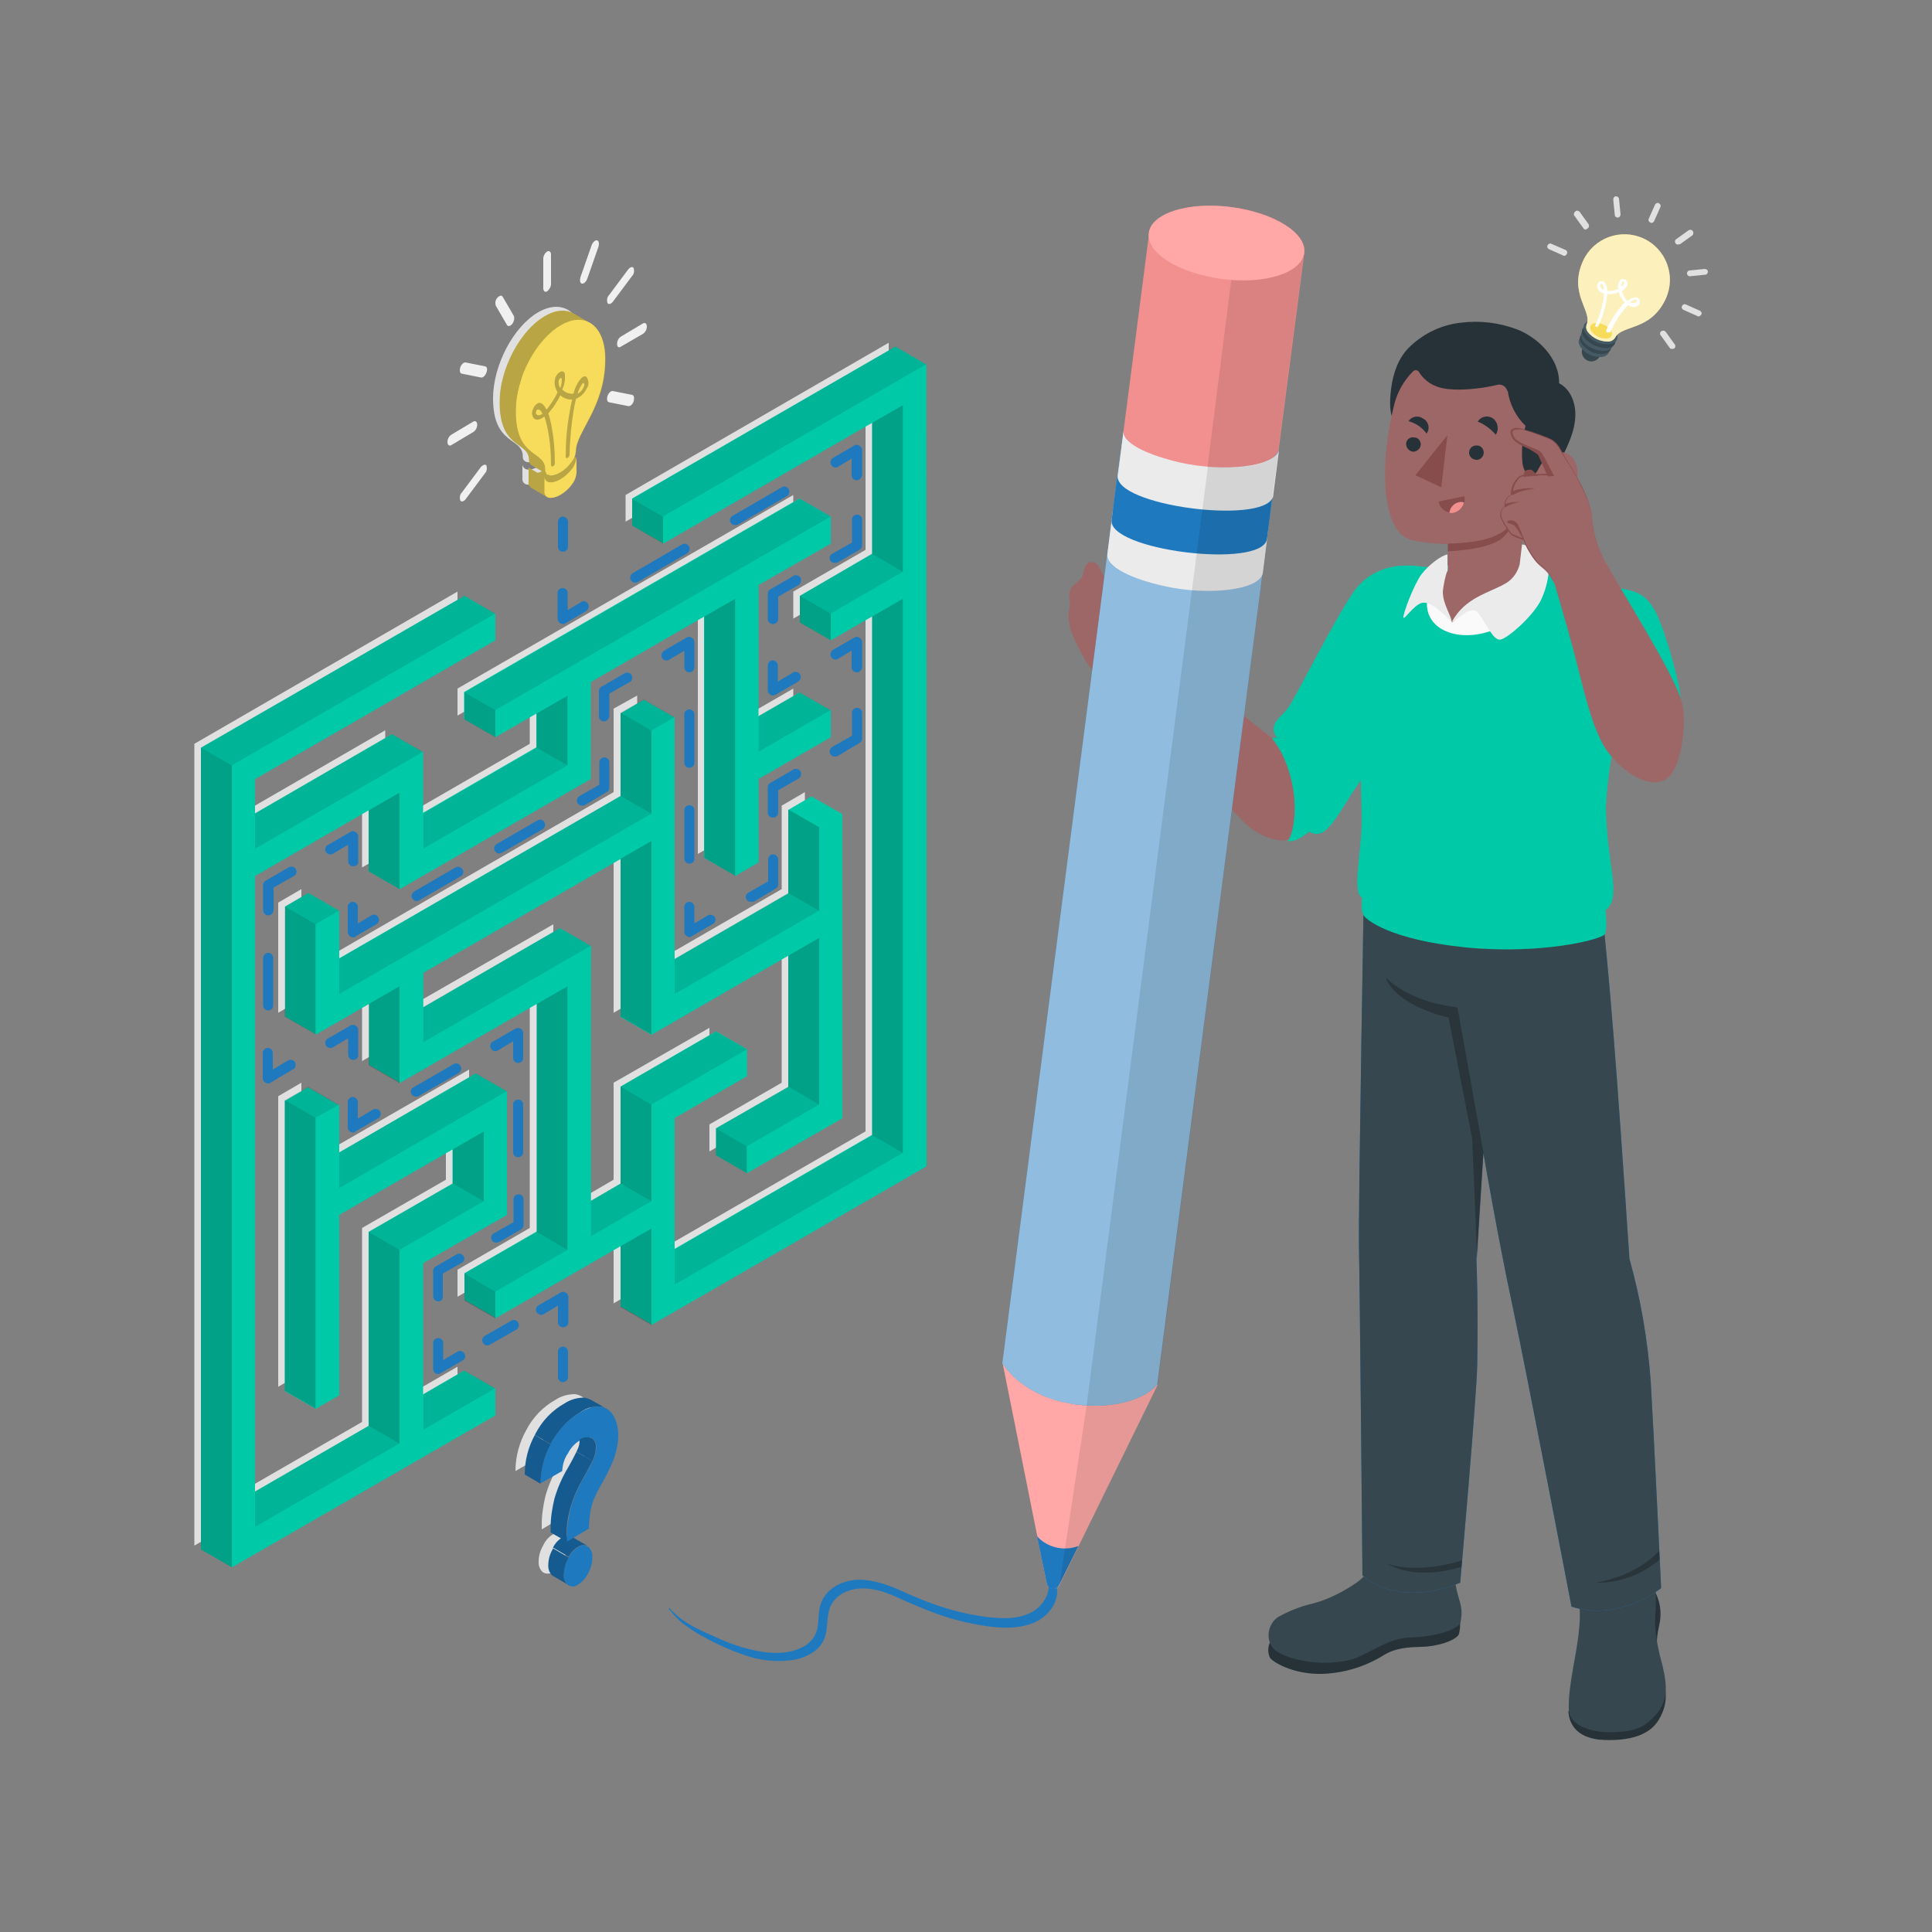 <?xml version="1.0" encoding="utf-8"?>
<!-- Generator: Adobe Illustrator 27.1.1, SVG Export Plug-In . SVG Version: 6.00 Build 0)  -->
<svg version="1.1" id="Layer_1" xmlns="http://www.w3.org/2000/svg" xmlns:xlink="http://www.w3.org/1999/xlink" x="0px" y="0px"
	 viewBox="0 0 500 500" style="enable-background:new 0 0 500 500;" xml:space="preserve">
<rect x="0" y="0" width="500" height="500" fill="#808080" stroke="none"/>
<style type="text/css">
	.st0{fill:#E0E0E0;}
	.st1{fill:#00C9A7;}
	.st2{opacity:0.1;}
	.st3{opacity:0.2;}
	.st4{fill:#1E79BF;}
	.st5{fill:#B9A544;}
	.st6{fill:#F7DC5B;}
	.st7{fill:#37474F;}
	.st8{fill:#F0F0F0;}
	.st9{fill:#165B8F;}
	.st10{fill:#263238;}
	.st11{opacity:0.25;enable-background:new    ;}
	.st12{fill:#9E6767;}
	.st13{fill:#FFA8A7;}
	.st14{opacity:0.5;fill:#FFFFFF;enable-background:new    ;}
	.st15{fill:#EBEBEB;}
	.st16{opacity:0.1;enable-background:new    ;}
	.st17{fill:#F28F8F;}
	.st18{fill:#FAFAFA;}
	.st19{fill:#874C4C;}
	.st20{fill:#455A64;}
	.st21{opacity:0.6;}
	.st22{fill:#FFFFFF;}
</style>
<g id="freepik--Shadows--inject-6">
	<g id="freepik--shadow--inject-6_00000151538559755905483910000008781576015266991503_">
		<polygon class="st0" points="56.3,196 56.3,214.1 99.7,189 99.7,214.1 137.1,192.5 137.1,174.4 118.4,185.2 118.4,178.2 
			205.3,128.1 205.3,135 186.6,145.8 186.6,189 205.3,178.2 205.3,185.2 186.6,196 186.6,217.6 180.6,221 180.6,149.3 143.2,170.9 
			143.2,196 93.7,224.5 93.7,199.4 56.3,221 56.3,389.6 93.7,368 93.7,317.8 115.4,305.3 115.4,287.2 78,308.8 78,355.4 72,358.9 
			72,283.7 78,280.2 78,301.8 121.4,276.8 121.4,308.8 99.7,321.3 99.7,364.5 118.4,353.7 118.4,360.7 50.3,400 50.3,192.5 
			118.4,153.1 118.4,160.1 		"/>
		<polygon class="st0" points="230,296.2 158.8,337.3 158.8,312.3 118.4,335.6 118.4,328.6 137.1,317.8 137.1,249.6 93.7,274.6 
			93.7,249.6 72,262.1 72,233.6 78,230.1 78,251.7 158.8,205 158.8,183.4 164.9,180 164.9,251.7 202.3,230.1 202.3,208.5 208.3,205 
			208.3,283.7 183.6,298 183.6,291 202.3,280.2 202.3,237 158.8,262.1 158.8,212 99.7,246.1 99.7,264.2 143.2,239.2 143.2,314.4 
			158.8,305.3 158.8,280.2 183.6,266 183.6,272.9 164.9,283.7 164.9,326.9 224,292.8 224,149.3 205.3,160.1 205.3,153.1 224,142.3 
			224,99.2 161.9,135 161.9,128.1 230,88.7 		"/>
	</g>
</g>
<g id="freepik--Labyrinth--inject-6">
	<g id="freepik--labyrinth--inject-6">
		<path class="st1" d="M120.2,154.2L52,193.5V401l8,4.6l68.1-39.3v-7l-8-4.6l-10.7,6.2v-34l21.7-12.5v-32l-8-4.6l-35.4,20.5v-12.3
			l-8-4.6l-6,3.5V360l8,4.6l6-3.5v-46.7l29.4-17v8.9l-21.7,12.5V369L66,386V226.6l29.4-17v15.9l8,4.6l49.4-28.5v-25.1l29.4-17V222
			l8,4.6l6-3.5v-21.6l18.7-10.8v-6.9l-8-4.6l-10.7,6.2v-34l18.7-10.8v-7l-8-4.6l-86.8,50.1v7l8,4.6l10.7-6.2v8.9l-29.4,17v-15.8
			l-8-4.6L66,210.5v-8.9l62.1-35.9v-6.9L120.2,154.2z"/>
		<path class="st1" d="M239.7,94.3l-8-4.6l-68.1,39.3v7l8,4.6l54.1-31.3v34L207,154.2v6.9l8,4.6l10.7-6.2v134.2l-51.1,29.5v-33.9
			l18.7-10.8v-7l-8-4.6l-24.7,14.3v25.1l-7.7,4.5v-66l-8-4.6l-35.4,20.5v-8.9l51.1-29.5v40.9l8,4.6l35.4-20.5v34L185.3,292v7l8,4.6
			l24.7-14.2v-78.7l-8-4.6l-6,3.5v21.6l-29.4,17v-62.5l-8-4.6l-6,3.5V206l-72.8,42v-12.3l-8-4.6l-6,3.5v28.5l8,4.6l13.7-7.9v15.8
			l8,4.6l35.4-20.5v59l-18.7,10.8v6.9l8,4.6l32.4-18.7v15.8l8,4.6l71.2-41.1L239.7,94.3z"/>
		<g class="st2">
			<polygon points="128.2,158.8 120.2,154.2 52,193.5 60,198.1 			"/>
			<polygon points="171.6,133.7 163.6,129.1 231.7,89.7 239.7,94.3 			"/>
			<polygon points="109.5,194.6 101.5,190 66,210.5 66,219.7 			"/>
			<polygon points="138.9,193.5 146.9,198.1 109.5,219.7 109.5,210.5 			"/>
			<polygon points="215,133.7 207,129.1 120.2,179.2 128.2,183.8 			"/>
			<polygon points="215,158.8 233.7,148 225.7,143.4 207,154.2 			"/>
			<polygon points="215,183.8 207,179.2 196.3,185.3 196.3,194.6 			"/>
			<polygon points="168.6,189.1 160.6,184.4 166.6,181 174.6,185.6 			"/>
			<polygon points="160.6,206 87.8,248.1 87.8,257.3 168.6,210.6 			"/>
			<polygon points="87.8,235.7 81.7,239.2 73.7,234.6 79.8,231.1 			"/>
			<polygon points="81.7,289.3 87.8,285.9 79.8,281.2 73.7,284.7 			"/>
			<polygon points="103.4,373.6 95.4,369 66,386 66,395.2 			"/>
			<polygon points="128.2,359.3 120.2,354.7 109.5,360.9 109.5,370.1 			"/>
			<polygon points="117.2,306.3 125.2,310.9 103.4,323.5 95.4,318.8 			"/>
			<polygon points="131.2,282.4 87.8,307.5 87.8,298.2 123.2,277.8 			"/>
			<polygon points="109.5,269.8 152.9,244.8 144.9,240.2 109.5,260.6 			"/>
			<polygon points="120.2,329.6 138.9,318.8 146.9,323.5 128.2,334.3 			"/>
			<polygon points="160.6,306.3 168.6,310.9 152.9,320 152.9,310.7 			"/>
			<polygon points="160.6,281.2 185.3,267 193.3,271.6 168.6,285.9 			"/>
			<polygon points="174.6,332.5 233.7,298.4 225.7,293.8 174.6,323.3 			"/>
			<polygon points="212,285.9 193.3,296.7 185.3,292 204,281.2 			"/>
			<polygon points="212,235.7 174.6,257.3 174.6,248.1 204,231.1 			"/>
		</g>
		<g class="st3">
			<polygon points="60,405.6 60,198.1 52,193.5 52,401 			"/>
			<polygon points="171.6,140.7 171.6,133.7 163.6,129.1 163.6,136 			"/>
			<polygon points="146.9,198.1 146.9,180 138.9,184.6 138.9,193.5 			"/>
			<polygon points="128.2,190.8 128.2,183.8 120.2,179.2 120.2,186.2 			"/>
			<polygon points="233.7,148 225.7,143.4 225.7,109.4 233.7,104.8 			"/>
			<polygon points="215,165.7 215,158.8 207,154.2 207,161.1 			"/>
			<polygon points="190.3,226.7 182.3,222 182.3,159.5 190.3,154.9 			"/>
			<polygon points="168.6,210.6 168.6,189.1 160.6,184.4 160.6,206 			"/>
			<polygon points="81.7,267.7 81.7,239.2 73.7,234.6 73.7,263.1 			"/>
			<polygon points="168.6,217.6 160.6,222.2 160.6,263.1 168.6,267.7 			"/>
			<polygon points="103.4,230.1 103.4,205.1 95.4,209.7 95.4,225.5 			"/>
			<polygon points="81.7,364.5 81.7,289.3 73.7,284.7 73.7,359.9 			"/>
			<polygon points="103.4,373.6 103.4,323.5 95.4,318.8 95.4,369 			"/>
			<polygon points="125.2,310.9 125.2,292.8 117.2,297.4 117.2,306.3 			"/>
			<polygon points="103.4,280.3 103.4,255.2 95.4,259.8 95.4,275.7 			"/>
			<polygon points="138.9,259.8 146.9,255.2 146.9,323.5 138.9,318.8 			"/>
			<polygon points="128.2,341.2 120.2,336.6 120.2,329.6 128.2,334.3 			"/>
			<polygon points="168.6,310.9 168.6,285.9 160.6,281.2 160.6,306.3 			"/>
			<polygon points="168.6,342.9 168.6,317.9 160.6,322.5 160.6,338.3 			"/>
			<polygon points="233.7,298.4 233.7,154.9 225.7,159.5 225.7,293.8 			"/>
			<polygon points="193.3,303.6 193.3,296.7 185.3,292 185.3,299 			"/>
			<polygon points="212,285.9 212,242.7 204,247.3 204,281.2 			"/>
			<polygon points="212,235.7 212,214.1 204,209.5 204,231.1 			"/>
		</g>
		<polygon class="st1" points="66,201.6 66,219.7 109.5,194.6 109.5,219.7 146.9,198.1 146.9,180 128.2,190.8 128.2,183.8 
			215,133.7 215,140.7 196.3,151.4 196.3,194.6 215,183.8 215,190.8 196.3,201.6 196.3,223.2 190.3,226.7 190.3,154.9 152.9,176.5 
			152.9,201.6 103.4,230.1 103.4,205.1 66,226.7 66,395.2 103.4,373.6 103.4,323.5 125.2,310.9 125.2,292.8 87.8,314.4 87.8,361.1 
			81.7,364.5 81.7,289.3 87.8,285.9 87.8,307.5 131.2,282.4 131.2,314.4 109.5,326.9 109.5,370.1 128.2,359.3 128.2,366.3 60,405.6 
			60,198.1 128.2,158.8 128.2,165.7 		"/>
		<polygon class="st1" points="239.7,301.9 168.6,342.9 168.6,317.9 128.2,341.2 128.2,334.3 146.9,323.5 146.9,255.2 103.4,280.3 
			103.4,255.2 81.7,267.7 81.7,239.2 87.8,235.7 87.8,257.3 168.6,210.6 168.6,189.1 174.6,185.6 174.6,257.3 212,235.7 212,214.1 
			218,210.6 218,289.3 193.3,303.6 193.3,296.7 212,285.9 212,242.7 168.6,267.7 168.6,217.6 109.5,251.7 109.5,269.8 152.9,244.8 
			152.9,320 168.6,310.9 168.6,285.9 193.3,271.6 193.3,278.5 174.6,289.3 174.6,332.5 233.7,298.4 233.7,154.9 215,165.7 
			215,158.8 233.7,148 233.7,104.8 171.6,140.7 171.6,133.7 239.7,94.3 		"/>
	</g>
</g>
<g id="freepik--Line--inject-6">
	<g id="freepik--line--inject-6">
		<path class="st4" d="M145.7,357.7L145.7,357.7c-0.7,0-1.3-0.6-1.3-1.3v-6.6c0-0.7,0.6-1.3,1.3-1.3l0,0c0.7,0,1.3,0.6,1.3,1.3
			c0,0,0,0,0,0v6.6C147,357.1,146.5,357.7,145.7,357.7C145.7,357.7,145.7,357.7,145.7,357.7z"/>
		<path class="st4" d="M145.7,343.5L145.7,343.5c-0.7,0-1.3-0.6-1.3-1.3v-4.3l-3.7,2.2c-0.6,0.4-1.4,0.1-1.8-0.5
			c-0.4-0.6-0.2-1.4,0.5-1.8c0,0,0,0,0,0l5.7-3.3c0.6-0.4,1.4-0.1,1.8,0.5c0.1,0.2,0.2,0.4,0.2,0.6v6.6
			C147.1,342.9,146.5,343.5,145.7,343.5C145.8,343.5,145.7,343.5,145.7,343.5z"/>
		<path class="st4" d="M126.1,348.2c-0.5,0-0.9-0.3-1.1-0.7c-0.4-0.6-0.2-1.4,0.5-1.8c0,0,0,0,0,0l7-4c0.7-0.3,1.4,0.1,1.7,0.8
			c0.2,0.5,0,1.1-0.4,1.5l-7,4C126.6,348.2,126.3,348.2,126.1,348.2z"/>
		<path class="st4" d="M113.4,355.6c-0.2,0-0.5-0.1-0.7-0.2c-0.4-0.2-0.6-0.7-0.6-1.1v-6.6c-0.1-0.7,0.5-1.4,1.2-1.4
			c0.7-0.1,1.4,0.5,1.4,1.2c0,0.1,0,0.2,0,0.2v4.3l3.7-2.2c0.6-0.4,1.4-0.1,1.8,0.5c0,0,0,0,0,0c0.4,0.6,0.2,1.4-0.5,1.8
			c0,0,0,0,0,0l-5.7,3.3C113.8,355.5,113.6,355.6,113.4,355.6z"/>
		<path class="st4" d="M113.4,336.8c-0.7,0-1.3-0.6-1.3-1.3l0,0v-6.6c0-0.5,0.3-0.9,0.6-1.1l5.7-3.3c0.7-0.2,1.4,0.1,1.7,0.8
			c0.2,0.5,0,1.1-0.4,1.4l-5.1,2.9v5.8C114.7,336.3,114.1,336.8,113.4,336.8C113.4,336.8,113.4,336.8,113.4,336.8z"/>
		<path class="st4" d="M128.4,321.6c-0.7,0-1.3-0.6-1.3-1.3c0-0.5,0.3-0.9,0.7-1.1l5.1-2.9v-5.8c-0.1-0.7,0.5-1.4,1.2-1.4
			c0.7-0.1,1.4,0.5,1.4,1.2c0,0.1,0,0.2,0,0.2v6.6c0,0.5-0.3,0.9-0.7,1.1l-5.7,3.3C128.9,321.5,128.6,321.6,128.4,321.6z"/>
		<path class="st4" d="M134.1,299.5c-0.7,0-1.3-0.6-1.3-1.3c0,0,0,0,0,0V286c-0.1-0.7,0.5-1.4,1.2-1.4c0.7-0.1,1.4,0.5,1.4,1.2
			c0,0.1,0,0.2,0,0.2v12.2C135.4,298.9,134.8,299.5,134.1,299.5z"/>
		<path class="st4" d="M134.1,275.1c-0.7,0-1.3-0.6-1.3-1.3v-4.3l-3.7,2.2c-0.6,0.5-1.4,0.4-1.9-0.1c-0.5-0.6-0.4-1.4,0.1-1.9
			c0.1-0.1,0.3-0.2,0.4-0.2l5.7-3.3c0.4-0.2,0.9-0.2,1.3,0c0.4,0.2,0.7,0.7,0.7,1.1v6.6C135.4,274.5,134.8,275.1,134.1,275.1z"/>
		<path class="st4" d="M107.6,283.8c-0.7,0-1.3-0.6-1.3-1.3c0-0.5,0.3-0.9,0.7-1.1l10.4-6c0.6-0.4,1.4-0.2,1.8,0.5c0,0,0,0,0,0
			c0.4,0.6,0.1,1.4-0.5,1.8l-10.4,6C108,283.8,107.8,283.8,107.6,283.8z"/>
		<path class="st4" d="M91.4,293.1c-0.2,0-0.5-0.1-0.7-0.2c-0.4-0.2-0.7-0.7-0.7-1.1v-6.6c0-0.7,0.6-1.3,1.3-1.3
			c0.7,0,1.3,0.6,1.3,1.3v4.3l3.7-2.2c0.6-0.5,1.4-0.4,1.9,0.1c0.5,0.6,0.4,1.4-0.1,1.9c-0.1,0.1-0.3,0.2-0.4,0.2l-5.7,3.3
			C91.9,293.1,91.7,293.1,91.4,293.1z"/>
		<path class="st4" d="M91.4,274.3c-0.7,0-1.3-0.6-1.3-1.3v-4.3l-3.7,2.2c-0.6,0.5-1.4,0.4-1.9-0.1c-0.5-0.6-0.4-1.4,0.1-1.9
			c0.1-0.1,0.3-0.2,0.4-0.2l5.7-3.3c0.6-0.4,1.4-0.1,1.8,0.5c0.1,0.2,0.2,0.4,0.2,0.6v6.6C92.8,273.7,92.2,274.3,91.4,274.3z"/>
		<path class="st4" d="M69.4,280.4c-0.2,0-0.5-0.1-0.7-0.2c-0.4-0.2-0.7-0.7-0.7-1.1v-6.6c0-0.7,0.6-1.3,1.3-1.3
			c0.7,0,1.3,0.6,1.3,1.3v4.3l3.7-2.2c0.6-0.5,1.4-0.4,1.9,0.1c0.5,0.6,0.4,1.4-0.1,1.9c-0.1,0.1-0.3,0.2-0.4,0.2l-5.7,3.4
			C69.9,280.4,69.7,280.4,69.4,280.4z"/>
		<path class="st4" d="M69.4,261.5c-0.7,0-1.3-0.6-1.3-1.3v-12.3c0-0.7,0.6-1.3,1.3-1.3c0.7,0,1.3,0.6,1.3,1.3l0,0v12.3
			C70.7,261,70.1,261.5,69.4,261.5z"/>
		<path class="st4" d="M69.4,236.9c-0.7,0-1.3-0.6-1.3-1.3V229c0-0.5,0.3-0.9,0.7-1.1l5.7-3.3c0.6-0.5,1.4-0.4,1.9,0.1
			c0.5,0.6,0.4,1.4-0.1,1.9c-0.1,0.1-0.3,0.2-0.4,0.2l-5.1,2.9v5.9C70.7,236.3,70.2,236.9,69.4,236.9z"/>
		<path class="st4" d="M91.4,224.2c-0.7,0-1.3-0.6-1.3-1.3v-4.3l-3.7,2.2c-0.6,0.5-1.4,0.4-1.9-0.1c-0.5-0.6-0.4-1.4,0.1-1.9
			c0.1-0.1,0.3-0.2,0.4-0.2l5.7-3.3c0.6-0.4,1.4-0.1,1.8,0.5c0.1,0.2,0.2,0.4,0.2,0.6v6.6C92.8,223.6,92.2,224.2,91.4,224.2z"/>
		<path class="st4" d="M91.4,242.6c-0.2,0-0.5-0.1-0.7-0.2c-0.4-0.2-0.6-0.7-0.7-1.1v-6.6c0-0.7,0.6-1.3,1.3-1.3
			c0.7,0,1.3,0.6,1.3,1.3v4.3l3.7-2.2c0.7-0.3,1.4,0.1,1.7,0.8c0.2,0.5,0,1.1-0.4,1.5l-5.7,3.3C91.9,242.6,91.7,242.6,91.4,242.6z"
			/>
		<path class="st4" d="M107.8,233.2c-0.5,0-0.9-0.3-1.1-0.7c-0.4-0.6-0.1-1.4,0.5-1.8l10.7-6.2c0.6-0.4,1.4-0.1,1.8,0.5c0,0,0,0,0,0
			c0.4,0.6,0.2,1.4-0.5,1.8c0,0,0,0,0,0l-10.7,6.2C108.3,233.1,108.1,233.2,107.8,233.2z M129.2,220.9c-0.5,0-0.9-0.3-1.1-0.7
			c-0.4-0.6-0.2-1.4,0.5-1.8c0,0,0,0,0,0l10.7-6.2c0.7-0.3,1.4,0.1,1.7,0.8c0.2,0.5,0,1.1-0.4,1.5l-10.7,6.2
			C129.7,220.8,129.4,220.8,129.2,220.9L129.2,220.9z"/>
		<path class="st4" d="M150.6,208.5c-0.7,0-1.3-0.6-1.3-1.3c0-0.5,0.2-0.9,0.7-1.2l5.1-2.9v-5.8c0-0.7,0.6-1.3,1.3-1.3
			c0.7,0,1.3,0.6,1.3,1.3v6.6c0,0.5-0.3,0.9-0.7,1.1l-5.7,3.4C151,208.5,150.8,208.5,150.6,208.5z"/>
		<path class="st4" d="M156.3,186.7c-0.7,0-1.3-0.6-1.3-1.3v-6.6c0-0.5,0.3-0.9,0.7-1.1l5.7-3.3c0.6-0.5,1.4-0.4,1.9,0.1
			s0.4,1.4-0.1,1.9c-0.1,0.1-0.3,0.2-0.4,0.2l-5.1,2.9v5.8C157.6,186.1,157,186.7,156.3,186.7C156.3,186.7,156.3,186.7,156.3,186.7z
			"/>
		<path class="st4" d="M178.4,174c-0.7,0-1.3-0.6-1.3-1.3v-4.3l-3.7,2.2c-0.5,0.5-1.4,0.4-1.9-0.1c-0.5-0.5-0.4-1.4,0.1-1.9
			c0.1-0.1,0.3-0.2,0.4-0.3l5.7-3.3c0.6-0.4,1.4-0.1,1.8,0.5c0.1,0.2,0.2,0.4,0.2,0.6v6.6C179.7,173.4,179.1,174,178.4,174z"/>
		<path class="st4" d="M178.4,223.5c-0.7,0-1.3-0.6-1.3-1.3c0,0,0,0,0,0v-12.4c-0.1-0.7,0.5-1.4,1.2-1.4c0.7-0.1,1.4,0.5,1.4,1.2
			c0,0.1,0,0.2,0,0.2v12.3C179.8,222.9,179.2,223.5,178.4,223.5C178.5,223.5,178.4,223.5,178.4,223.5z M178.4,198.7
			c-0.7,0-1.3-0.6-1.3-1.3V185c-0.1-0.7,0.5-1.4,1.2-1.4c0.7-0.1,1.4,0.5,1.4,1.2c0,0.1,0,0.2,0,0.2v12.4
			C179.7,198.1,179.2,198.7,178.4,198.7C178.4,198.7,178.4,198.7,178.4,198.7z"/>
		<path class="st4" d="M178.4,242.5c-0.2,0-0.5-0.1-0.6-0.2c-0.4-0.2-0.7-0.7-0.7-1.1v-6.6c0.1-0.7,0.7-1.3,1.4-1.2
			c0.6,0.1,1.1,0.6,1.2,1.2v4.4l3.7-2.2c0.7-0.2,1.4,0.1,1.7,0.8c0.2,0.5,0,1.1-0.4,1.4l-5.7,3.3
			C178.9,242.5,178.7,242.5,178.4,242.5z"/>
		<path class="st4" d="M194.3,233.4c-0.7,0-1.3-0.6-1.3-1.3c0-0.5,0.3-0.9,0.7-1.1l5.1-2.9v-5.8c0.1-0.7,0.7-1.3,1.4-1.2
			c0.6,0.1,1.1,0.6,1.2,1.2v6.6c0,0.5-0.3,0.9-0.7,1.1l-5.7,3.4C194.7,233.3,194.5,233.4,194.3,233.4z"/>
		<path class="st4" d="M200,211.6c-0.7,0-1.3-0.6-1.3-1.3c0,0,0,0,0,0v-6.6c0-0.5,0.3-0.9,0.7-1.1l5.7-3.3c0.5-0.5,1.4-0.4,1.9,0.1
			c0.5,0.5,0.4,1.4-0.1,1.9c-0.1,0.1-0.3,0.2-0.4,0.3l-5.1,2.9v5.8C201.4,211,200.8,211.6,200,211.6
			C200.1,211.6,200.1,211.6,200,211.6z"/>
		<path class="st4" d="M216,195.8c-0.7,0-1.3-0.6-1.3-1.3c0-0.5,0.2-0.9,0.7-1.2l5.1-2.9v-5.8c-0.1-0.7,0.5-1.4,1.2-1.4
			c0.7-0.1,1.4,0.5,1.4,1.2c0,0.1,0,0.2,0,0.2v6.6c0,0.5-0.3,0.9-0.7,1.1l-5.7,3.4C216.5,195.8,216.2,195.8,216,195.8z"/>
		<path class="st4" d="M221.7,174c-0.7,0-1.3-0.6-1.3-1.3c0,0,0,0,0,0v-4.3l-3.7,2.2c-0.7,0.3-1.4-0.1-1.7-0.8
			c-0.2-0.5,0-1.1,0.4-1.5l5.7-3.3c0.6-0.4,1.4-0.1,1.8,0.5c0.1,0.2,0.2,0.4,0.2,0.6v6.6C223,173.5,222.4,174,221.7,174z"/>
		<path class="st4" d="M200,180c-0.2,0-0.5-0.1-0.6-0.2c-0.4-0.2-0.7-0.7-0.7-1.1v-6.6c0.1-0.7,0.7-1.3,1.4-1.2
			c0.6,0.1,1.1,0.6,1.2,1.2v4.3l3.7-2.2c0.5-0.5,1.4-0.4,1.9,0.1c0.5,0.5,0.4,1.4-0.1,1.9c-0.1,0.1-0.3,0.2-0.4,0.3l-5.7,3.3
			C200.5,179.9,200.3,180,200,180z"/>
		<path class="st4" d="M200,161.5c-0.7,0-1.3-0.6-1.3-1.3v-6.6c0-0.5,0.3-0.9,0.7-1.1l5.7-3.3c0.5-0.5,1.4-0.4,1.9,0.1
			c0.5,0.5,0.4,1.4-0.1,1.9c-0.1,0.1-0.3,0.2-0.4,0.3l-5.1,2.9v5.8C201.4,160.9,200.8,161.5,200,161.5
			C200.1,161.5,200.1,161.5,200,161.5z"/>
		<path class="st4" d="M216,145.7c-0.7,0-1.3-0.6-1.3-1.3c0-0.5,0.3-0.9,0.7-1.1l5.1-2.9v-5.8c-0.1-0.7,0.5-1.4,1.2-1.4
			c0.7-0.1,1.4,0.5,1.4,1.2c0,0.1,0,0.2,0,0.2v6.6c0,0.5-0.3,0.9-0.7,1.1l-5.7,3.3C216.5,145.6,216.2,145.7,216,145.7z"/>
		<path class="st4" d="M221.7,124.3c-0.7,0-1.3-0.6-1.3-1.3v-4.3l-3.7,2.2c-0.7,0.3-1.4-0.1-1.7-0.8c-0.2-0.5,0-1.1,0.4-1.5l5.7-3.3
			c0.6-0.4,1.4-0.1,1.8,0.5c0.1,0.2,0.2,0.4,0.2,0.6v6.6C223,123.7,222.4,124.3,221.7,124.3z"/>
		<path class="st4" d="M164.4,150.8c-0.7,0-1.3-0.6-1.3-1.3c0-0.5,0.2-0.9,0.7-1.2l12.9-7.5c0.7-0.3,1.4,0.1,1.7,0.8
			c0.2,0.5,0,1.1-0.4,1.5l-12.9,7.5C164.8,150.7,164.6,150.8,164.4,150.8z M190.2,135.9c-0.7,0-1.3-0.6-1.3-1.3
			c0-0.5,0.3-0.9,0.7-1.1l12.9-7.5c0.7-0.3,1.4,0.1,1.7,0.8c0.2,0.5,0,1.1-0.4,1.5l-12.9,7.5C190.6,135.8,190.4,135.9,190.2,135.9z"
			/>
		<path class="st4" d="M145.7,161.5c-0.2,0-0.5-0.1-0.7-0.2c-0.4-0.2-0.7-0.7-0.7-1.1v-6.6c-0.1-0.7,0.5-1.4,1.2-1.4
			c0.7-0.1,1.4,0.5,1.4,1.2c0,0.1,0,0.2,0,0.2v4.3l3.7-2.2c0.7-0.3,1.4,0.1,1.7,0.8c0.2,0.5,0,1.1-0.4,1.5l-5.7,3.4
			C146.2,161.5,146,161.5,145.7,161.5z"/>
		<path class="st4" d="M145.7,142.8c-0.7,0-1.3-0.6-1.3-1.3v-6.6c0.1-0.7,0.7-1.3,1.4-1.2c0.6,0.1,1.1,0.6,1.2,1.2v6.6
			C147,142.2,146.4,142.8,145.7,142.8z"/>
	</g>
</g>
<g id="freepik--Icons--inject-6">
	<g id="freepik--idea-icon--inject-6">
		<path class="st0" d="M139.3,80.8c-6.4,3.7-11.7,13.7-11.7,22.3c0,12.3,7.7,10,7.7,15c-0.1,0.7,0.4,1.4,1.2,1.5
			c1.6,0.3,4.1-1.1,5.7-3.3c0.7-0.8,1-1.8,1.1-2.9l0,0c0-5,7.7-11.4,7.7-23.8C151,81,145.8,77.1,139.3,80.8z M146.1,97.3
			c-0.5,1.2-1.5,2.1-2.7,2.6c-0.2,1-0.5,2.1-0.7,3.4c-0.6,3.7-0.9,7.3-1,11c0,0.4-0.2,0.7-0.5,0.9l0,0c-0.3,0.2-0.5,0-0.5-0.3
			c0-3.8,0.4-7.6,1-11.3c0.2-1.2,0.4-2.4,0.7-3.4c-0.4,0-0.8,0-1.2-0.1c-0.7-0.2-1.4-0.5-1.9-1c-0.5,1.1-1.2,2.2-1.9,3.2
			c-0.4,0.5-0.8,1-1.2,1.5c0.3,0.8,0.5,1.7,0.7,2.6c0.7,3.4,1,6.8,1,10.3c0,0.4-0.2,0.7-0.5,0.9c-0.3,0.1-0.5,0-0.5-0.4
			c0-3.3-0.3-6.7-1-9.9c-0.2-0.9-0.4-1.7-0.7-2.6c-1.2,0.9-2.1,1-2.7,0.5c-0.6-0.7-0.7-1.7-0.2-2.5c0.2-0.7,0.7-1.2,1.3-1.5
			c0.8-0.2,1.5,0.4,2.1,1.7c0.4-0.4,0.8-0.9,1.1-1.4c0.7-1,1.3-2,1.8-3.1c-0.6-0.9-0.9-2.1-0.7-3.2c0.1-0.8,0.6-1.6,1.3-2
			c0.6-0.4,1.1-0.2,1.3,0.5c0.1,1.4-0.1,2.8-0.7,4c0.5,0.5,1.1,0.9,1.8,1c0.4,0.1,0.7,0.1,1.1,0.1c0.4-1.5,1.1-3,2.1-4.2
			c0.5-0.4,1-0.4,1.3,0C146.7,95.5,146.6,96.5,146.1,97.3L146.1,97.3z"/>
		<path class="st0" d="M143.5,115v4c-0.1,1.1-0.5,2.1-1.2,3c-1.6,2.2-4.3,3.7-5.9,3.4c-0.8-0.1-1.3-0.8-1.2-1.6c0,0,0,0,0,0v-3.5
			c0.1,0.6,0.6,1.1,1.2,1.2c1.6,0.3,4.3-1.2,5.9-3.4C143,117.1,143.4,116.1,143.5,115z"/>
		<path class="st5" d="M145.1,116c-0.1,1.1-0.5,2.1-1.2,3c-1.2,1.7-2.9,2.9-4.9,3.4l-2.2-1.3v3.6c-0.1,0.6,0.2,1.1,0.6,1.5l4.1,2.4
			c0.2,0.1,0.3,0.2,0.5,0.2c1.6,0.3,4.2-1.2,5.9-3.4c0.7-0.8,1.1-1.9,1.2-3v-4L145.1,116z"/>
		<path class="st5" d="M137.5,126.1l4.1,2.4c0.2,0.1,0.3,0.2,0.5,0.2c0.2,0,0.4,0,0.5,0l-1.7-1.7v-3.6l-1.9-1.1l0,0l-2.2-1.3v3.7
			C136.7,125.2,137,125.8,137.5,126.1z"/>
		<path class="st5" d="M148.6,81.2c-2.1-1.2-4.7-1.1-7.6,0.6c-6.4,3.7-11.7,13.7-11.7,22.3c0,12.3,7.6,10,7.6,15
			c0,0.5,0.2,1,0.7,1.3l4.1,2.4c0.2,0.1,0.3,0.2,0.5,0.2c1.6,0.3,4.1-1.1,5.7-3.3c0.7-0.8,1.1-1.8,1.2-2.9c0-5,7.6-11.4,7.6-23.8
			c0-4.7-1.6-8-4-9.4L148.6,81.2z"/>
		<path class="st6" d="M150.8,99.2c-0.6,0.8-1.1,1.7-1.3,2.7c0.7-0.4,1.2-0.9,1.5-1.6c0.1-0.2,0.4-0.8,0.1-1.1
			C151.1,99.1,151,99.1,150.8,99.2C150.8,99.2,150.8,99.2,150.8,99.2z"/>
		<path class="st6" d="M145,97.9c-0.2,0.1-0.3,0.3-0.4,0.6c-0.1,0.7,0,1.3,0.4,1.9c0.3-0.7,0.4-1.5,0.4-2.3
			C145.3,97.8,145.2,97.8,145,97.9z"/>
		<path class="st6" d="M139.1,106L139.1,106c-0.2,0.1-0.3,0.2-0.3,0.4c-0.2,0.3-0.1,0.7,0.1,0.9c0.3,0.3,0.9,0.2,1.5-0.2
			C140,106.2,139.5,105.9,139.1,106z"/>
		<path class="st6" d="M145.1,84.2c-6.4,3.7-11.7,13.7-11.7,22.3c0,12.3,7.6,10,7.6,15c-0.1,0.7,0.4,1.4,1.1,1.5
			c1.6,0.3,4.1-1.1,5.7-3.3c0.7-0.8,1.1-1.8,1.2-2.9l0,0c0-5,7.6-11.4,7.6-23.8C156.7,84.4,151.5,80.4,145.1,84.2z M151.8,100.6
			c-0.6,1.2-1.5,2.1-2.7,2.6c-0.3,1-0.5,2.1-0.7,3.4c-0.6,3.6-0.9,7.3-1,11c0,0.4-0.2,0.7-0.5,0.9l0,0c-0.3,0.2-0.5,0-0.5-0.3
			c0-3.8,0.3-7.6,1-11.4c0.2-1.2,0.4-2.4,0.7-3.4c-0.4,0-0.8,0-1.2-0.1c-0.7-0.2-1.4-0.5-1.9-1c-0.5,1.1-1.2,2.2-1.9,3.2
			c-0.4,0.5-0.8,1-1.2,1.5c0.3,0.8,0.5,1.7,0.7,2.6c0.7,3.4,1,6.8,1,10.2c0,0.4-0.2,0.7-0.5,0.9c-0.3,0.1-0.5,0-0.5-0.4
			c0-3.3-0.3-6.7-1-9.9c-0.2-0.9-0.4-1.7-0.7-2.6c-1.2,0.9-2.1,1-2.7,0.5c-0.6-0.7-0.7-1.7-0.2-2.5c0.2-0.7,0.7-1.2,1.3-1.5
			c0.8-0.2,1.5,0.4,2.1,1.7c0.4-0.4,0.8-0.9,1.1-1.4c0.7-1,1.3-2,1.8-3.1c-0.6-0.9-0.9-2.1-0.7-3.2c0.1-0.8,0.6-1.6,1.3-2
			c0.6-0.4,1.1-0.2,1.3,0.5c0.1,1.4-0.1,2.8-0.7,4c0.5,0.5,1.1,0.9,1.8,1c0.4,0.1,0.7,0.1,1.1,0.1c0.4-1.6,1.1-3,2.2-4.2
			c0.5-0.4,1-0.4,1.3,0C152.5,98.8,152.4,99.8,151.8,100.6L151.8,100.6z"/>
		<path class="st6" d="M149.2,118.4v4c-0.1,1.1-0.5,2.1-1.2,3c-1.6,2.2-4.2,3.7-5.9,3.4c-0.8-0.1-1.3-0.9-1.2-1.7c0,0,0,0,0,0v-3.6
			c0.1,0.7,0.6,1.2,1.2,1.3c1.6,0.3,4.2-1.2,5.9-3.4C148.7,120.5,149.1,119.4,149.2,118.4z"/>
		<path class="st5" d="M141.7,122.7c-0.6-0.3-3.9-2.2-4-2.3c-0.4-0.3-0.7-0.8-0.7-1.3c0-5-7.6-2.6-7.6-15c0-2.9,0.6-5.8,1.5-8.6
			c1.4,0.8,3.2,1.9,4.1,2.4c-1,2.8-1.5,5.7-1.5,8.6c0,12.3,7.6,10,7.6,15C141,122,141.3,122.4,141.7,122.7z"/>
		<path class="st7" d="M142.2,123c-0.2,0-0.4-0.1-0.5-0.2C141.9,122.9,142,122.9,142.2,123z"/>
		<path class="st8" d="M141.6,75.4c-0.5,0.3-1,0-1-0.8V67c0-0.8,0.4-1.5,1-1.9c0.5-0.3,1,0,1,0.8v7.6
			C142.6,74.2,142.2,74.9,141.6,75.4z"/>
		<path class="st8" d="M132.6,83.8c-0.5,0.6-1.1,0.8-1.4,0.3l-2.9-5c-0.2-0.7-0.1-1.5,0.4-2c0.5-0.6,1.1-0.8,1.4-0.3l2.9,5
			C133.2,82.5,133,83.2,132.6,83.8z"/>
		<path class="st8" d="M125.9,96.4c-0.3,0.8-0.9,1.4-1.4,1.3l-5-1c-0.5-0.1-0.6-0.8-0.4-1.6c0.3-0.8,0.9-1.4,1.4-1.3l5,1
			C126.1,94.9,126.2,95.6,125.9,96.4z"/>
		<path class="st8" d="M123.5,109.9c0,0.8-0.4,1.5-1,1.9l-5.7,3.4c-0.5,0.3-1,0-1-0.8c0-0.8,0.4-1.5,1-1.9l5.7-3.4
			C123.1,108.8,123.5,109.2,123.5,109.9z"/>
		<path class="st8" d="M125.9,120.5c0.2,0.7,0.1,1.5-0.4,2l-5,6.7c-0.5,0.6-1.1,0.8-1.4,0.3c-0.2-0.7-0.1-1.5,0.4-2l5-6.7
			C125.1,120.2,125.7,120.1,125.9,120.5z"/>
		<path class="st8" d="M157.2,102.5c0.3-0.8,0.9-1.4,1.4-1.3l5,1c0.5,0.1,0.6,0.8,0.4,1.6s-0.9,1.4-1.4,1.3l-5-1
			C157.1,104,157,103.3,157.2,102.5z"/>
		<path class="st8" d="M159.7,89c0-0.8,0.4-1.5,1-1.9l5.7-3.4c0.5-0.3,1,0,1,0.8c0,0.8-0.4,1.5-1,1.9l-5.7,3.3
			C160.1,90.1,159.7,89.8,159.7,89z"/>
		<path class="st8" d="M157.2,78.4c-0.2-0.7-0.1-1.5,0.4-2l5-6.7c0.5-0.6,1.1-0.8,1.4-0.3c0.2,0.7,0.1,1.5-0.4,2l-5,6.7
			C158.1,78.7,157.5,78.9,157.2,78.4z"/>
		<path class="st8" d="M150.6,73.4c-0.5-0.1-0.6-0.8-0.4-1.6l2.9-8.3c0.3-0.8,0.9-1.4,1.4-1.3s0.6,0.8,0.4,1.6l-2.9,8.3
			C151.7,72.9,151.1,73.5,150.6,73.4z"/>
	</g>
	<g id="freepik--question-icon--inject-6">
		<path class="st0" d="M143.1,397.1c0.8-0.6,1.8-0.6,2.6-0.1c0.8,0.7,1.2,1.7,1.1,2.8c0,1.4-0.4,2.8-1.1,4.1
			c-0.6,1.2-1.5,2.2-2.6,2.9c-0.8,0.6-1.8,0.6-2.6,0.1c-0.8-0.7-1.2-1.8-1.1-2.8c0-1.4,0.4-2.8,1.1-4
			C141.1,398.8,141.9,397.8,143.1,397.1z"/>
		<path class="st0" d="M139,377.5l-5.6,3.2c0-3.7,1-7.4,2.8-10.6c1.7-3.3,4.3-6,7.5-7.8c1.5-1,3.3-1.5,5.1-1.5
			c1.4,0.2,2.7,1,3.4,2.3c0.9,1.5,1.3,3.3,1.3,5.1c0,1.2-0.1,2.4-0.4,3.5c-0.3,1.4-0.7,2.7-1.3,4c-0.7,1.6-1.5,3.2-2.4,4.8
			c-0.8,1.5-1.6,2.9-2.3,4.5c-0.4,0.9-0.6,1.9-0.8,2.9c-0.2,1.5-0.4,3-0.4,4.5l-5.7,3.4v-1.3c0-2.5,0.4-5,1-7.5
			c0.8-2.7,1.9-5.3,3.4-7.8c1-1.7,1.9-3.4,2.7-5.2c0.3-0.8,0.5-1.7,0.5-2.6c0.1-1-0.3-1.9-1.1-2.4c-0.8-0.4-1.8-0.2-3,0.5
			c-1.4,0.8-2.5,2-3.2,3.4C139.5,374.2,139,375.8,139,377.5z"/>
		<path class="st4" d="M149.6,400.4c0.8-0.6,1.8-0.6,2.6-0.1c0.8,0.7,1.2,1.7,1.1,2.8c0,1.4-0.4,2.8-1.1,4.1
			c-0.6,1.2-1.5,2.2-2.6,2.9c-0.8,0.6-1.8,0.6-2.6,0.1c-0.8-0.7-1.2-1.8-1.1-2.8c0-1.4,0.4-2.8,1.1-4
			C147.6,402.1,148.5,401.1,149.6,400.4z"/>
		<path class="st9" d="M147.3,410.3L147.3,410.3l-4.1-2.4l-0.2-0.1c-0.8-0.7-1.2-1.8-1.1-2.8c0-1.4,0.4-2.8,1.1-4l0.1-0.3l4.1,2.4
			l-0.2,0.3c-0.7,1.2-1,2.6-1.1,4c-0.1,1.1,0.3,2.1,1.1,2.8L147.3,410.3z"/>
		<path class="st9" d="M152.1,400.1c-0.8-0.4-1.8-0.3-2.5,0.2c-1,0.6-1.9,1.5-2.4,2.6l-4.1-2.4c0.5-1,1.3-1.9,2.2-2.5l0.2-0.1
			c0.3-0.2,0.7-0.4,1.1-0.4c0.5-0.1,0.9,0,1.4,0.2l0.3,0.2L152.1,400.1L152.1,400.1z"/>
		<path class="st4" d="M145.5,380.7l-5.6,3.2c0-3.7,1-7.4,2.8-10.6c1.7-3.3,4.3-6,7.5-7.8c1.5-1,3.3-1.5,5.1-1.5
			c1.4,0.2,2.7,1,3.4,2.3c0.9,1.5,1.3,3.3,1.3,5.1c0,1.2-0.1,2.4-0.4,3.5c-0.3,1.4-0.7,2.7-1.3,4c-0.7,1.6-1.5,3.2-2.4,4.8
			c-0.9,1.5-1.6,2.9-2.3,4.5c-0.3,0.9-0.6,1.9-0.8,2.9c-0.2,1.5-0.4,3-0.4,4.5l-5.7,3.4v-1.3c0-2.5,0.4-5,1-7.5
			c0.8-2.7,1.9-5.3,3.4-7.8c1-1.7,1.9-3.4,2.7-5.2c0.3-0.8,0.5-1.7,0.5-2.6c0.1-1-0.3-1.9-1.1-2.4c-0.8-0.4-1.8-0.2-3,0.5
			c-1.4,0.8-2.5,2-3.2,3.4C146,377.5,145.6,379.1,145.5,380.7z"/>
		<path class="st9" d="M156.9,364.5c-0.5-0.3-1-0.5-1.6-0.5c-1.8-0.1-3.6,0.4-5.1,1.5c-3.2,1.9-5.8,4.6-7.5,7.8l-0.2,0.4l-4.1-2.3
			c0.1-0.1,0.1-0.3,0.2-0.4c1.7-3.3,4.3-6,7.5-7.8c1.5-1,3.3-1.5,5.1-1.5c0.6,0.1,1.1,0.3,1.6,0.5L156.9,364.5z"/>
		<path class="st9" d="M153.3,378.1c-0.5,1-1.2,2.4-2.3,4.3c-1.4,2.4-2.6,5-3.4,7.8c-0.7,2.4-1,4.9-1,7.5l0,0v1.3l-1.3-0.8l-2.8-1.6
			v-1.3c0-2.5,0.4-5,1-7.5c0.8-2.7,1.9-5.3,3.4-7.8c1.1-1.9,1.8-3.3,2.3-4.3L153.3,378.1z"/>
		<path class="st9" d="M142.5,373.8c-1.7,3.1-2.6,6.6-2.6,10.2l-4.1-2.4c0-3.6,0.9-7.1,2.6-10.2L142.5,373.8z"/>
		<path class="st9" d="M154.2,374.6c0,0.9-0.2,1.8-0.5,2.6c-0.1,0.3-0.2,0.6-0.4,0.9l-4.1-2.4c0.2-0.4,0.3-0.7,0.4-0.9
			c0.3-0.7,0.4-1.4,0.4-2.2c0.9-0.7,2-0.8,3-0.5C153.9,372.7,154.3,373.6,154.2,374.6z"/>
	</g>
</g>
<g id="freepik--Character--inject-6">
	<g id="freepik--character--inject-6">
		<path id="freepik--line--inject-6_00000147221025606778381880000017799556995133502364_" class="st4" d="M173.4,416.7
			c1.2,1.6,2.6,3,4.2,4.1c1.7,1.2,3.4,2.3,5.2,3.2c3.5,1.9,7.2,3.5,11,4.7c3.9,1.2,8,1.5,12,0.8c1.9-0.4,3.8-1.2,5.3-2.4
			c1.6-1.3,2.6-3.2,2.8-5.3c0.3-2,0.2-4.1,1-6c0.6-1.4,1.7-2.6,3.1-3.4c3.4-1.9,7.2-1.5,10.7-0.4c2.1,0.7,4.1,1.7,6.2,2.6
			s4.2,1.8,6.3,2.6c4.5,1.7,9.1,2.9,13.8,3.6c4.2,0.6,8.7,0.8,12.7-0.9c3.3-1.4,6.1-4.8,5.9-8.5c-0.1-1-0.3-2-0.8-2.9
			c-0.2-0.4-0.6-0.7-1.1-0.7c-0.4,0.1-0.6,0.5-0.5,0.8c0,0,0,0.1,0,0.1c1,3.5-1.4,7.2-4.5,8.7c-3.7,1.8-7.9,1.5-11.9,1
			c-4.4-0.6-8.8-1.7-13-3.2c-2.1-0.7-4.1-1.6-6.1-2.4c-2-0.9-3.9-1.8-5.9-2.5c-3.7-1.3-7.6-2.1-11.4-0.8c-1.6,0.5-3,1.4-4.2,2.6
			c-1.3,1.4-2,3.1-2.2,4.9c-0.3,1.9-0.1,4-0.9,5.8c-0.7,1.6-2.1,2.9-3.7,3.6c-3.4,1.7-7.5,1.6-11.2,0.9c-3.7-0.7-7.3-1.9-10.7-3.5
			c-3.6-1.6-7.3-3.1-10.3-5.7c-0.7-0.6-1.3-1.2-1.9-1.9c-0.1-0.2-0.3,0.2-0.2,0.3L173.4,416.7z"/>
		<g id="freepik--Bottom--inject-6">
			<path class="st10" d="M428.4,412.1c1,2,1.5,4.3,1.3,6.6c-0.1,2-1.3,4.5-0.8,9s1.6,5.9,2,9.1c0.6,2.9-0.1,5.9-1.7,8.4
				c-1.8,3-5.9,5.4-14,5.1c-6.5-0.2-9.1-3.6-9.3-7.4L428.4,412.1z"/>
			<path class="st7" d="M426.5,402.8c0.2,0.8,0.3,1.7,0.4,2.5c0.2,1.5,0.7,3,1.1,4.5c0.1,0.4,0.2,0.8,0.3,1.2c0.6,3,0,6.1,0,9.1
				c0.2,3.6,0.9,7.2,1.9,10.7c1.5,6.3,1.7,10.6-3.8,15c-2.9,2.3-6.1,2.4-9.8,2.5c-2.8,0.1-6.5-0.8-8.2-2c-2.4-1.7-2.3-3.2-2.4-3.8
				c-0.2-6.7,2.2-14.6,2.7-21.3c0.2-1.8,0.2-3.6,0.1-5.4c-0.2-2.2-1-4.5-1.2-6.7c-0.2-0.8-0.1-1.7,0.3-2.5c0.8-0.9,1.8-1.4,3-1.3
				c3-0.4,5.9-0.7,8.9-0.9c0.7-0.1,1.4,0,2,0.4c0.5,0.6,0.7,1.4,0.7,2.2c0.2,0.8,0.7,1.6,1.5,1.5c0.5-0.2,0.9-0.6,0.9-1.1
				c0.1-0.5,0.3-4.4,0.3-4.9C425.1,402.4,426.2,402.2,426.5,402.8z"/>
			<path class="st10" d="M328.6,425.2c-0.5,1.2-0.5,2.5,0,3.7c0.5,1.1,6,4.5,13.6,4.3c5.7-0.2,11.2-1.9,16-4.9c3-1.8,6-2,9.8-2.1
				c3.8-0.1,8.2-1.4,9.5-3.1c0.5-1.7,0.5-3.4,0-5.1L328.6,425.2z"/>
			<path class="st7" d="M356.2,402.6c-0.3,0.5-0.6,1.1-0.8,1.7c-0.9,2.1-2.4,3.9-4.2,5.2c-2.6,1.8-5.5,3.4-8.4,4.5
				c-1.9,0.8-3.8,1.1-5.7,1.7c-2.1,0.7-4.2,1.6-6.2,2.7c-3.1,1.9-3.7,6.9-0.3,9.1c2.9,1.8,10.5,4,18.7,2.1c4.5-1.1,9.5-5.6,15.4-5.8
				c3.7-0.1,10.7-0.9,13.2-3.6c0.9-4-0.1-5.2-0.9-8.6c-0.4-1.9-0.7-3.9-0.7-5.9c0-1.1,0.7-4-1.5-4.4l-0.2,2.2c0,0-0.4,0.8-2.7,1.1
				c-0.7,0.1-1.3,1.1-1.7,2c-0.3,0.7-0.6,1.5-1.4,1.5c-0.5-0.1-0.9-0.4-1.1-0.9c-0.2-0.5-0.3-1-0.4-1.5c-0.6-1.6-1.9-2.8-3.5-3.4
				c-1.3-0.4-2.7-0.7-4.1-0.9c-1-0.2-1.9-0.6-2.8,0.3C356.5,402.1,356.3,402.4,356.2,402.6z"/>
			<path class="st4" d="M414.1,230.2c2.8,27.5,3.9,40.6,7.6,95.6c2.9,10.3,4.7,20.9,5.5,31.6c0.8,13.3,2.7,53.6,2.7,53.6
				s-10.8,8.8-23.2,4.8c0,0-11.3-59.1-15.2-77.5c-3.8-17.7-7.6-39.9-7.6-39.9l-1.8,27.6c0,0,0.5,11,0.2,27.4
				c-0.2,8.8-4.4,56.2-4.4,56.2s-15.1,6.9-25.3-1.9c0,0-0.7-77-0.9-84.9c-0.2-9,1.4-100.1,1.4-100.1L414.1,230.2z"/>
			<path class="st7" d="M414.1,230.2c2.8,27.5,3.9,40.6,7.6,95.6c2.9,10.3,4.7,20.9,5.5,31.6c0.8,13.3,2.7,53.6,2.7,53.6
				s-10.8,8.8-23.2,4.8c0,0-11.3-59.1-15.2-77.5c-3.8-17.7-7.6-39.9-7.6-39.9l-1.8,27.6c0,0,0.5,11,0.2,27.4
				c-0.2,8.8-4.4,56.2-4.4,56.2s-15.1,6.9-25.3-1.9c0,0-0.7-77-0.9-84.9c-0.2-9,1.4-100.1,1.4-100.1L414.1,230.2z"/>
			<path class="st11" d="M383.9,298.2l-6.7-37.5c0,0-11.9-1-18.5-7.7c0,0,1.2,6.5,16.2,10.4l6.1,31.3l1.3,31L383.9,298.2z"/>
			<path class="st11" d="M429.5,403.6c-4.6,4-10.5,6.1-16.5,6c0,0,10.3-1.5,16.4-8.3L429.5,403.6z"/>
			<path class="st11" d="M378.4,403.8c0,0-10.5,3.7-19.4,0.9c0,0,6.8,4.6,19.2,0.8L378.4,403.8z"/>
		</g>
		<g id="freepik--Arm--inject-6">
			<path class="st12" d="M351.3,153.1c-4.5,6.3-17.8,31.2-21.3,38.6l-23.4-18.7c-1.9-2.5-1.9-7.6-5.2-12.4
				c-3.7-5.4-2.2-10.7-4.8-9.9c-1.4,0.4-2.3,2.2-2.2,3.8c0,3.1,1.5,7,0.3,6.7c-1.8-0.6-3.2-2.7-5.6-5.8c-1-1.3-3.4-6.4-4.7-8.7
				c-0.4-1-1.6-1.5-2.6-1.1c-0.4,0.2-0.7,0.5-0.9,0.8c-0.3,0.7-0.6,2.4-0.9,3c-0.4,0.5-0.9,1-1.4,1.4c-0.5,0.4-1,0.8-1.4,1.4
				c-1,1.6-0.1,3.3-0.4,4.9c-0.8,3.4,0.4,6.9,2,9.9c0.7,1.4,1.5,2.8,2.2,4.1c1.8,2.7,4,5.1,6.5,7.1c2.2,1.8,4.9,2.9,7,4.8
				c2.1,2,8.2,9.1,12.9,14.1c7.7,8.3,14.4,16.1,16.8,17.6c6,3.9,11.5,4.5,18-3.2c7.8-9.2,22.5-32.6,22.5-32.6l3.1-32.3
				C367.7,146.7,356.5,145.6,351.3,153.1z"/>
			<path class="st1" d="M368.4,146.7c-6.9-1.1-12.8,0.3-17.1,5.2c-4.3,5-16.2,29.1-18,31.4c-1.8,2.2-3.4,3.1-3.6,4.9
				c-0.2,1,0.1,2,0.8,2.6c3.2,0.5,13.5,17.1,9.7,22.7l-1.7,1.5c1.3,1.1,3.1,1.1,4.4,0c2.4-1.8,5.2-7.1,8.4-11.8s17.1-23.6,17.1-23.6
				L368.4,146.7z"/>
			<path class="st1" d="M330.5,190.8l-1.3,0.3c0,0,4.3,4.7,5.6,14c0.7,5.1-0.1,11.1-1.6,12.5c0,0,1.5,0.6,4-1.2
				c1.4-0.9,2.7-2,3.9-3.1c1.1-4.1,0.6-8.5-1.4-12.3C336.5,194.1,333.1,191.6,330.5,190.8z"/>
		</g>
		<g id="freepik--Pencil--inject-6">
			<path class="st13" d="M299.6,358.4l-25.4,51.8c-0.4,0.9-1.5,1.2-2.3,0.8c-0.5-0.2-0.9-0.7-1-1.2l-11.4-56.9L299.6,358.4z"/>
			<path class="st4" d="M270.9,409.8c0.2,0.9,1.1,1.6,2,1.4c0.5-0.1,1-0.5,1.2-1l5-10.1l0,0c-3.4,1.3-7.3,0.6-10-1.8l-0.7-0.7
				L270.9,409.8z"/>
			<path class="st4" d="M290.8,111.3l-0.7,5.3l-0.9,6.4l-29.8,229.8c3.6,5.4,9.6,8.7,15.9,10.1c9.6,2.2,20,0.3,24.2-4.6l29.8-229.7
				l1.6-12.2C329.4,124.3,289.4,119.2,290.8,111.3z"/>
			<path class="st14" d="M290.8,111.3l-0.7,5.3l-0.9,6.4l-29.8,229.8c3.6,5.4,9.6,8.7,15.9,10.1c9.6,2.2,20,0.3,24.2-4.6l29.8-229.7
				l1.6-12.2C329.4,124.3,289.4,119.2,290.8,111.3z"/>
			<path class="st15" d="M288.1,131.5l-1.5,11.8c-0.5,3.4,6.5,6.6,14.8,8.4c11.1,2.5,24.6,1.1,25.4-3.4l1.1-8.7l0.3-3.1
				c-0.7,4.5-14.3,5.9-25.4,3.4c-8-1.8-14.8-4.8-14.8-8l0,0C288,131.8,288,131.6,288.1,131.5z"/>
			<path class="st4" d="M287.7,134.5c-1.3,7.9,38.9,12.9,40.2,5l1.5-11.8c-1.3,7.9-41.5,2.9-40.2-5L287.7,134.5z"/>
			<path class="st15" d="M290.8,111.3l-1.5,11.7c-1.3,7.8,37.4,12.9,40.1,5.7c0.1-0.1,0.1-0.3,0.1-0.4l1.5-11.8
				C329.4,124.3,289.4,119.2,290.8,111.3z"/>
			<path class="st16" d="M329.3,128.7l1.6-12.2c-0.7,3.6-9.2,5.2-18.3,4.3l-31.4,243.1l-7,46.3l25.4-51.8l0,0L329.3,128.7z"/>
			<path class="st17" d="M337.5,65.9c0-0.1,0.1-0.3,0.1-0.4c0.6-5.1-7.8-10.5-18.9-11.9c-11.1-1.4-20.6,1.6-21.3,6.7l0,0l-6.6,51
				c-0.6,3.4,6.4,6.5,14.6,8.4c11.1,2.5,24.6,1.2,25.5-3.3l0,0l6.5-49.8c0-0.2,0-0.4,0.1-0.7L337.5,65.9z"/>
			<path class="st16" d="M321,54l-8.5,66.9c9.1,0.7,17.7-0.8,18.3-4.4l0,0l6.5-49.8c0-0.2,0-0.4,0.1-0.7v-0.1c0-0.1,0.1-0.3,0.1-0.4
				C338.2,60.7,330.9,55.8,321,54z"/>
			<path class="st13" d="M337.5,65.5c-0.6,5.1-10.2,8.2-21.3,6.7s-19.6-6.7-18.9-11.9c0.6-5.1,10.2-8.2,21.3-6.7
				C329.8,55.1,338.2,60.3,337.5,65.5z"/>
		</g>
		<g id="freepik--Chest--inject-6">
			<path class="st1" d="M415.5,235.5c0,0,0.6,5-0.2,6.3s-16.1,5.3-35.9,3.4c-19.8-2-25.8-7.2-26.5-8.3c-0.7-1.2-0.6-3.8,0-6.8
				L415.5,235.5z"/>
			<path class="st1" d="M352.3,171.4c1.1-18.3,9.1-24.9,17.3-24.7l21.4-1.4c4.6,1.2,18.9,4.6,25.1,6.5c6.2,1.9,6.3,15.9,4.9,25.1
				c-1.4,9.3-4.5,16.3-5.4,31.9c0.2,14.8,4,22.5,0.4,26.4c-13.3,8.5-49.4,5.7-63.4-2.8c-3-1.5,0.1-12.7-0.2-21.8
				C351.9,195.1,352,177.3,352.3,171.4z"/>
			<path class="st1" d="M416.6,151.9c7.5,0.8,9.2,2.2,11.4,5.6c2.2,3.5,6.4,17.2,7.2,24.6c-4.4,12.5-22.3,6.7-22.3,6.7L416.6,151.9z
				"/>
			<path class="st18" d="M374.7,146.2c0,0-7.4,6.7-4.9,12.9s13.1,7.3,21.4,1.4c8.3-5.9,7.6-12.9,7.6-12.9l-3.1-1
				c-0.2,1.5-0.8,3-1.7,4.2c-1.3,1.6-17.8,8.2-18.2,10.1c0,0-2.1-4.8-2.2-6.6c0-2.3,0.4-4.7,1.1-6.9L374.7,146.2z"/>
		</g>
		<g id="freepik--Head--inject-6">
			<path class="st10" d="M359.8,102.9c-0.2,3.5,0.2,6.1,2.8,8.5c4.6,4.4,9.5,8.4,14.8,11.9c2.7,1.7,5.5,3.3,8.4,4.6
				c2.9,1.2,6,1.9,9.2,2.2l-0.9,7.9c0,0,1.1-2.1,2.5-4.5c1.2-2.1,6.5-12.9,6.5-12.9c2.1-4.2,4.6-8.6,4.6-13.4c0-3.2-1.4-6.6-4.2-8
				c0.1-6.6-5.7-12-11-14c-4.6-1.7-9.5-2.3-14.3-1.7c-4.9,0.5-9.4,2.6-13,5.9C363.2,91.2,360.3,94.8,359.8,102.9z"/>
			<path class="st12" d="M390.2,101.2c0.5,3.4,2.1,6.6,4.6,9c-0.8,3.1-1.1,6.4-0.8,9.6c0.1,0.7,0.3,1.4,0.6,2c0.4,0.6,1,1,1.6,1.1
				c0.9,0.1,1.3-0.4,1.7-1.1c0.5-0.9,1-1.8,1.6-2.6c0.3-0.4,0.6-0.7,0.9-1c1.5-1.2,5.8-2.6,7.5,2c1.7,4.6-2.3,10.6-5.7,11.4
				c-5.9,1.3-7-2.7-7-2.7l-2.2,20.7c-3.4,3.1-13.4,7.7-17.2,11.5c-1.4-2.8-4.7-7.8-1.1-13.5l0.1-6.8c-3.2,0-6.3-0.4-9.4-1
				c-3-0.8-5-3.6-6.1-8.3c-2.1-9.1,0.1-21.2,1.5-26.7c0.8-3.3,2.5-6.3,4.9-8.7c0.4-0.4,1.1-0.4,1.5,0.1c0.1,0.1,0.1,0.1,0.1,0.2
				c1.4,2.2,3.6,3.6,6.2,4.1c3.6,0.7,9.5,0.2,14-0.9c1.1-0.3,2.3,0.4,2.6,1.6C390.2,101.1,390.2,101.1,390.2,101.2z"/>
			<path class="st19" d="M374.7,140.7c5.4-0.2,9.3-0.7,12.4-2.1c2-0.9,3.7-2.3,5-4.1c0,0-0.4,2.1-3.4,4.8c-3.4,3-14,3.4-14,3.4
				L374.7,140.7z"/>
			<path class="st10" d="M380.2,117c-0.1,1,0.7,1.9,1.8,2c1,0.1,1.9-0.7,2-1.8c0-1-0.7-1.9-1.7-1.9
				C381.2,115.2,380.3,115.9,380.2,117C380.2,117,380.2,117,380.2,117z"/>
			<path class="st10" d="M382.4,109.1c1.8,0.7,3.4,1.9,4.7,3.4c0.9-1.3,0.6-3.2-0.7-4.2c-1.3-0.9-3-0.6-3.9,0.7
				C382.5,109,382.4,109,382.4,109.1z"/>
			<path class="st19" d="M379,128.4l-6.7,1.4c0.3,1.8,2,3.1,3.8,2.8c0.1,0,0.1,0,0.2,0C378.2,132.1,379.4,130.3,379,128.4z"/>
			<path class="st17" d="M378.2,129.9c-1.6,0-2.9,1.2-3.1,2.8c0.4,0.1,0.7,0.1,1.1,0c1.3-0.3,2.3-1.3,2.7-2.6
				C378.7,130,378.5,129.9,378.2,129.9z"/>
			<path class="st10" d="M364.5,109c1.9,0.5,3.5,1.6,4.7,3.2c0.9-1.2,0.6-2.9-0.7-3.8c0,0,0,0-0.1,0
				C367.1,107.4,365.4,107.7,364.5,109z"/>
			<path class="st10" d="M363.9,114.9c0,1,0.8,1.9,1.8,2c1,0,1.9-0.8,2-1.8c0-1-0.7-1.9-1.7-1.9C364.9,113,363.9,113.8,363.9,114.9
				C363.9,114.8,363.9,114.8,363.9,114.9z"/>
			<polygon class="st19" points="374.6,112.6 373,126.1 366.3,123 			"/>
			<path class="st15" d="M375.7,161c2.5-1.3,5.2-5,7.3-1.8c2.1,3.1,3.6,6.7,5.4,6.3s7.7-5.4,10.2-9.8c1.2-2.4,2-5.1,2.2-7.8
				c0,0-1.9-2.4-3.4-4.2c-1.7-2.1-2-2.6-3.5-2.8l-0.6,5.1c-0.5,2-1.7,3.8-3.5,4.9C385.4,153.5,379.2,154.5,375.7,161z"/>
			<path class="st15" d="M375.7,161c-1.3-1.4-5.3-5.5-7.6-5c-2.3,0.5-4.9,4.9-4.9,3.7c0-1.2,2.8-8.6,4.7-11.1
				c1.9-2.5,5.2-4.9,6.7-5.1v4c-0.6,1.8-1,3.7-1.2,5.6C373.4,156.4,375.5,159,375.7,161z"/>
		</g>
		<g id="freepik--Hand--inject-6">
			<path class="st12" d="M415.2,145c-1.7-3.3-2.8-6.8-3.1-10.5c-0.2-4.3-2.8-8.6-3.6-10.3c-0.8-1.7-2.7-4.5-4.1-6.9
				c-1.4-2.5-1.8-3.2-4.3-4.1c-3.4-1.3-6.1-2.3-7.6-2.2c-1.5,0.2-1.6,1.1-0.6,2.5s3.5,2.2,4.2,2.6c0.8,0.4,2.3,1.5,2.3,1.5l2.4,5.4
				c-2.3,0-4.7,0.1-7,0.4c-1.2,0.4-2.7,3-2.5,4.7c0,0-2.3,1-1.9,3.2c0,0-1.5,1.4-0.9,2.9c0.7,1.5,1.6,3,2.6,4.3
				c0.6,0.7,3.2,1.4,3.2,1.4c0.8,2,1.9,3.9,3.3,5.6c1.6,1.8,2.9,1.9,4.5,5.3L415.2,145z"/>
			<path class="st19" d="M398.1,123.1c-1.2-0.8-1.3-1.8-2.7-1.5c-1.3,0.2-1.1,1.8-1.1,1.8L398.1,123.1z"/>
			<path class="st19" d="M391.3,128.2c0.9-0.5,2-1,3-1.2c1-0.3,3-0.6,3-0.6c-1.3-0.1-2.7-0.1-4,0.2c-0.7,0.1-1.3,0.3-2,0.6
				c0,0.3,0,0.6,0,0.9L391.3,128.2z"/>
			<path class="st19" d="M390.8,130.1c-0.5,0.1-0.9,0.2-1.4,0.4c0,0.3,0,0.6,0,0.9c0.9-0.9,3.9-1.5,3.9-1.5
				C392.4,129.9,391.6,129.9,390.8,130.1z"/>
			<path class="st19" d="M394.7,140.6c-0.5-1.7-1.1-3.3-1.9-4.9c-0.5-0.9-1.7-1.3-2.7-0.8c-0.4,0.5,1.4,0.7,1.8,1.1
				C393.1,137.4,394,139,394.7,140.6z"/>
			<path class="st19" d="M402.2,123.2c0,0-0.8-1.6-2.2-4.2c-1.4-2.6-1.3-2.2-3.1-3c-1.7-0.7-4.9-1.9-5.7-3.1
				c0.1,0.2,0.2,0.5,0.4,0.7c1,1.4,3.5,2.2,4.2,2.6s2.3,1.5,2.3,1.5l2.5,5.6L402.2,123.2z"/>
			<path class="st12" d="M415.2,145c4.6,8.3,17.5,28.5,19.9,36.1c1.6,5.2,0.3,16.4-3.1,19.9s-10.5,0.5-15.6-6
				c-4.4-5.6-6.7-17.4-9-26s-5.2-18.3-5.2-18.3L415.2,145z"/>
			<path class="st19" d="M415.2,145c-1-2.1-1.9-4.2-2.5-6.4c-0.3-1.1-0.5-2.2-0.6-3.4c-0.1-1.1-0.2-2.3-0.5-3.4
				c-0.6-2.2-1.5-4.4-2.6-6.4c-1-2.1-2.2-4.1-3.5-6c-0.6-1-1.2-2-1.8-3c-0.5-1-1.3-1.9-2.2-2.5c-1-0.5-2.1-0.9-3.2-1.3
				c-1.1-0.4-2.2-0.8-3.3-1.1c-1-0.4-2.2-0.5-3.2-0.2c-0.5,0.2-0.4,0.8-0.2,1.3c0.2,0.5,0.5,1,1,1.3c0.9,0.7,1.9,1.3,2.9,1.6
				c1.1,0.5,2.1,1.1,3,1.8l0,0l0,0l2.4,5.4l0.1,0.3h-0.3c-2.1,0-4.2,0.1-6.2,0.2c-1.1,0-1.7,0.9-2.2,1.7c-0.5,0.9-0.8,1.9-0.8,2.9
				v0.1h-0.1c-0.6,0.3-1.1,0.7-1.4,1.2c-0.3,0.5-0.5,1.2-0.4,1.8v0.1h-0.1c-0.7,0.6-1.1,1.5-1,2.5c0.3,0.9,0.8,1.8,1.3,2.6
				c0.3,0.4,0.5,0.8,0.8,1.2c0.3,0.4,0.5,0.8,1,1c0.9,0.4,1.8,0.8,2.7,1l0,0v0.1c0.4,1,0.9,2.1,1.5,3c0.5,1,1.2,1.9,1.9,2.8
				c0.8,0.8,1.7,1.5,2.5,2.3c0.7,0.8,1.4,1.8,1.8,2.9c-0.5-1-1.1-2-1.8-2.8c-0.8-0.8-1.7-1.4-2.5-2.2c-0.8-0.8-1.4-1.8-2-2.8
				c-0.6-1-1.1-2-1.5-3l0.1,0.1c-1-0.2-1.9-0.6-2.8-1c-0.4-0.3-0.8-0.7-1-1.1c-0.3-0.4-0.6-0.8-0.8-1.2c-0.6-0.8-1-1.7-1.4-2.6
				c-0.2-1,0.2-2.1,1.1-2.8v0.1c-0.1-0.7,0-1.4,0.4-2c0.4-0.6,0.9-1,1.6-1.3L391,128c0-1.1,0.3-2.2,0.8-3.1c0.3-0.5,0.6-0.9,1-1.3
				c0.2-0.2,0.4-0.4,0.7-0.5c0.3-0.1,0.5-0.1,0.8-0.2c2.1-0.2,4.2-0.2,6.3-0.3l-0.2,0.3l-2.4-5.4l0.1,0.1c-0.9-0.7-1.9-1.2-2.9-1.7
				c-1.1-0.4-2.1-1-3.1-1.7c-0.4-0.4-0.8-0.9-1-1.5c-0.1-0.3-0.2-0.6-0.2-0.9c0-0.4,0.2-0.7,0.5-0.8c0.6-0.3,1.2-0.3,1.8-0.2
				c0.6,0.1,1.2,0.3,1.8,0.5c1.1,0.3,2.2,0.7,3.3,1.1c1.1,0.4,2.2,0.8,3.2,1.3c1,0.6,1.8,1.5,2.4,2.6c0.6,1,1.1,2,1.7,3
				c1.3,1.9,2.4,3.9,3.5,6c1.1,2,1.9,4.2,2.5,6.4c0.3,1.1,0.4,2.3,0.5,3.4c0.1,1.1,0.3,2.3,0.6,3.4
				C413.3,140.7,414.1,142.9,415.2,145z"/>
		</g>
	</g>
	<g id="freepik--Idea--inject-6">
		<g id="freepik--idea--inject-6">
			<g id="freepik--Light--inject-6">
				<path class="st7" d="M414.1,92.1c-0.6,1.2-2,1.8-3.3,1.2c-1.2-0.6-1.8-2-1.2-3.3c0.6-1.2,2-1.8,3.3-1.2c0,0,0,0,0,0
					C414.1,89.4,414.7,90.8,414.1,92.1z"/>
				<path class="st20" d="M409.1,89.9c-1.1-1.5-0.5-2.9,1.4-3.1c2.1-0.1,4.1,0.8,5.4,2.5c1.1,1.5,0.4,2.9-1.4,3.1
					C412.4,92.5,410.4,91.6,409.1,89.9z"/>
				<path class="st7" d="M409.4,89.1c-1.1-1.6-0.5-3,1.5-3.2c2.1-0.1,4.2,0.9,5.5,2.5c1.1,1.6,0.5,3-1.5,3.2
					C412.8,91.8,410.8,90.8,409.4,89.1z"/>
				<path class="st20" d="M409.7,88.3c-1.1-1.6-0.5-3.1,1.5-3.4c2.2-0.1,4.3,0.9,5.7,2.6c1.1,1.6,0.5,3.1-1.5,3.3
					C413.2,90.9,411.1,90,409.7,88.3z"/>
				<path class="st7" d="M410,87.4c-1.2-1.7-0.5-3.2,1.6-3.4c2.3-0.1,4.5,0.9,5.9,2.7c1.2,1.7,0.5,3.2-1.6,3.4
					C413.6,90.1,411.5,89.1,410,87.4z"/>
				<path class="st20" d="M410.4,86.4c-1.2-1.7-0.5-3.3,1.6-3.5c2.3-0.1,4.6,0.9,6,2.7c1.2,1.7,0.5,3.3-1.6,3.5
					C414.1,89.3,411.8,88.2,410.4,86.4z"/>
				<path class="st6" d="M425.3,61.7c-5.9-2.7-12.9-0.1-15.6,5.8c0,0,0,0,0,0c-3.9,8.5,2.5,13.1,0.9,16.5c-0.2,0.7-0.1,1.4,0.4,2
					c1.3,1.6,3.2,2.4,5.2,2.4c0.7,0,1.4-0.4,1.8-1l0,0c1.6-3.4,9.2-1.6,13.1-10.1C433.8,71.4,431.2,64.4,425.3,61.7
					C425.3,61.7,425.3,61.7,425.3,61.7z"/>
				<g class="st21">
					<path class="st22" d="M425.3,61.7c-5.9-2.7-12.9-0.1-15.6,5.8c0,0,0,0,0,0c-3.9,8.5,2.5,13.1,0.9,16.5c-0.2,0.7-0.1,1.4,0.4,2
						c1.3,1.6,3.2,2.4,5.2,2.4c0.7,0,1.4-0.4,1.8-1l0,0c1.6-3.4,9.2-1.6,13.1-10.1C433.8,71.4,431.2,64.4,425.3,61.7
						C425.3,61.7,425.3,61.7,425.3,61.7z"/>
				</g>
				<path class="st6" d="M411.9,85.8c-0.8-1.1-0.3-2.1,1-2.2c1.5-0.1,3,0.6,3.9,1.8c0.8,1.1,0.3,2.1-1,2.2
					C414.3,87.7,412.9,87,411.9,85.8z"/>
				<path class="st22" d="M415.9,86c-0.2-0.1-0.3-0.3-0.2-0.5c0.9-2.1,2.1-4,3.5-5.8c0.4-0.5,0.8-1,1.3-1.4
					c-0.3-0.3-0.5-0.6-0.7-0.9c-0.4-0.6-0.7-1.2-0.9-1.8c-0.6,0.3-1.3,0.5-1.9,0.5c-0.4,0-0.7,0-1.1,0c0,0.7-0.1,1.3-0.2,1.9
					c-0.4,2.2-1.1,4.4-2.1,6.4c-0.1,0.2-0.3,0.3-0.5,0.2c-0.2-0.1-0.3-0.3-0.2-0.5c0.9-2,1.6-4.1,2-6.2c0.1-0.6,0.2-1.3,0.2-1.9
					c-0.8-0.2-1.5-0.8-1.7-1.5c-0.2-0.6,0-1.2,0.5-1.6c0.4-0.2,0.8-0.2,1.2,0c0.6,0.6,0.9,1.5,0.8,2.4c0.3,0,0.7,0,1,0
					c0.7-0.1,1.3-0.3,1.9-0.5c-0.2-0.8,0-1.6,0.4-2.2c0.4-0.5,1.1-0.5,1.6-0.1c0.3,0.2,0.4,0.6,0.4,1c-0.2,0.8-0.7,1.4-1.5,1.8
					c0.2,0.6,0.5,1.2,0.8,1.8c0.2,0.3,0.4,0.5,0.7,0.8c0.6-0.6,1.5-1,2.4-0.9c0.4,0.1,0.7,0.4,0.8,0.9c0.1,0.6-0.3,1.2-0.8,1.4
					c-0.8,0.3-1.6,0.1-2.2-0.3c-0.5,0.4-0.9,0.9-1.3,1.4c-1.4,1.7-2.5,3.6-3.4,5.6C416.5,86,416.2,86.1,415.9,86L415.9,86z
					 M414.6,73.5c-0.1,0-0.2,0-0.3,0c-0.2,0.1-0.3,0.4-0.2,0.6c0.2,0.4,0.5,0.8,1,0.9C415,74.2,414.8,73.7,414.6,73.5L414.6,73.5z
					 M421.9,78.2c0.4,0.2,0.9,0.3,1.3,0.1c0.1,0,0.4-0.2,0.4-0.5c-0.1-0.3-0.1-0.2-0.2-0.3C422.8,77.6,422.3,77.8,421.9,78.2z
					 M420.2,72.9c-0.1-0.1-0.3-0.1-0.3,0c0,0,0,0,0,0c-0.2,0.4-0.3,0.9-0.3,1.3c0.4-0.2,0.7-0.6,0.8-1.1
					C420.4,73.1,420.3,73,420.2,72.9C420.2,72.9,420.2,72.9,420.2,72.9z"/>
			</g>
			<path class="st0" d="M427.3,57.7l-0.2-0.1c-0.4-0.2-0.6-0.6-0.4-1l1.6-3.6c0.2-0.4,0.6-0.6,1-0.4c0.4,0.2,0.6,0.6,0.4,1l0,0
				l-1.6,3.6C427.9,57.6,427.6,57.7,427.3,57.7z"/>
			<path class="st0" d="M418.5,56.3c-0.3-0.1-0.6-0.3-0.6-0.7l-0.4-4c0-0.4,0.3-0.8,0.7-0.8c0.4,0,0.8,0.3,0.8,0.7l0.4,4
				c0,0.4-0.3,0.8-0.7,0.8c0,0,0,0,0,0C418.6,56.3,418.6,56.3,418.5,56.3z"/>
			<path class="st0" d="M410.3,59.4c-0.2,0-0.4-0.1-0.5-0.3l-2.3-3.2c-0.3-0.3-0.2-0.8,0.1-1.1c0,0,0.1,0,0.1-0.1
				c0.3-0.3,0.8-0.2,1.1,0.1c0,0,0,0,0,0l2.3,3.2c0.2,0.3,0.2,0.8-0.2,1.1C410.7,59.3,410.5,59.4,410.3,59.4L410.3,59.4z"/>
			<path class="st0" d="M404.7,66.2c-0.1,0-0.1,0-0.2-0.1l-3.6-1.6c-0.4-0.2-0.6-0.6-0.4-1c0.2-0.4,0.6-0.6,1-0.4l3.7,1.6
				c0.4,0.2,0.5,0.7,0.3,1C405.3,66.1,405,66.3,404.7,66.2z"/>
			<path class="st0" d="M432.6,90.3c-0.2,0-0.4-0.1-0.5-0.3l-2.3-3.2c-0.3-0.3-0.2-0.8,0.1-1.1c0,0,0,0,0.1,0
				c0.3-0.2,0.8-0.2,1.1,0.2c0,0,0,0,0,0l2.3,3.2c0.3,0.3,0.2,0.8-0.1,1.1c0,0,0,0-0.1,0C433,90.3,432.8,90.3,432.6,90.3z"/>
			<path class="st0" d="M439.5,81.9l-0.2-0.1l-3.6-1.6c-0.4-0.2-0.6-0.6-0.4-1c0,0,0,0,0,0c0.2-0.4,0.6-0.6,1-0.4c0,0,0,0,0,0
				l3.6,1.6c0.4,0.2,0.6,0.6,0.4,1c0,0,0,0,0,0C440.1,81.7,439.8,81.9,439.5,81.9z"/>
			<path class="st0" d="M437.2,71.5c-0.4-0.1-0.7-0.5-0.6-0.9c0.1-0.3,0.3-0.6,0.6-0.6l4-0.4c0.4,0,0.8,0.3,0.8,0.7c0,0,0,0,0,0
				c0,0.4-0.3,0.8-0.7,0.8c0,0,0,0,0,0l-4,0.4C437.3,71.5,437.3,71.5,437.2,71.5z"/>
			<path class="st0" d="M434.1,63.3c-0.4-0.1-0.7-0.5-0.6-0.9c0-0.2,0.1-0.4,0.3-0.5l3.2-2.3c0.3-0.2,0.8-0.2,1.1,0.2c0,0,0,0,0,0
				c0.2,0.3,0.2,0.8-0.1,1.1c0,0,0,0,0,0l-3.2,2.3C434.5,63.2,434.3,63.3,434.1,63.3z"/>
		</g>
	</g>
</g>
</svg>
